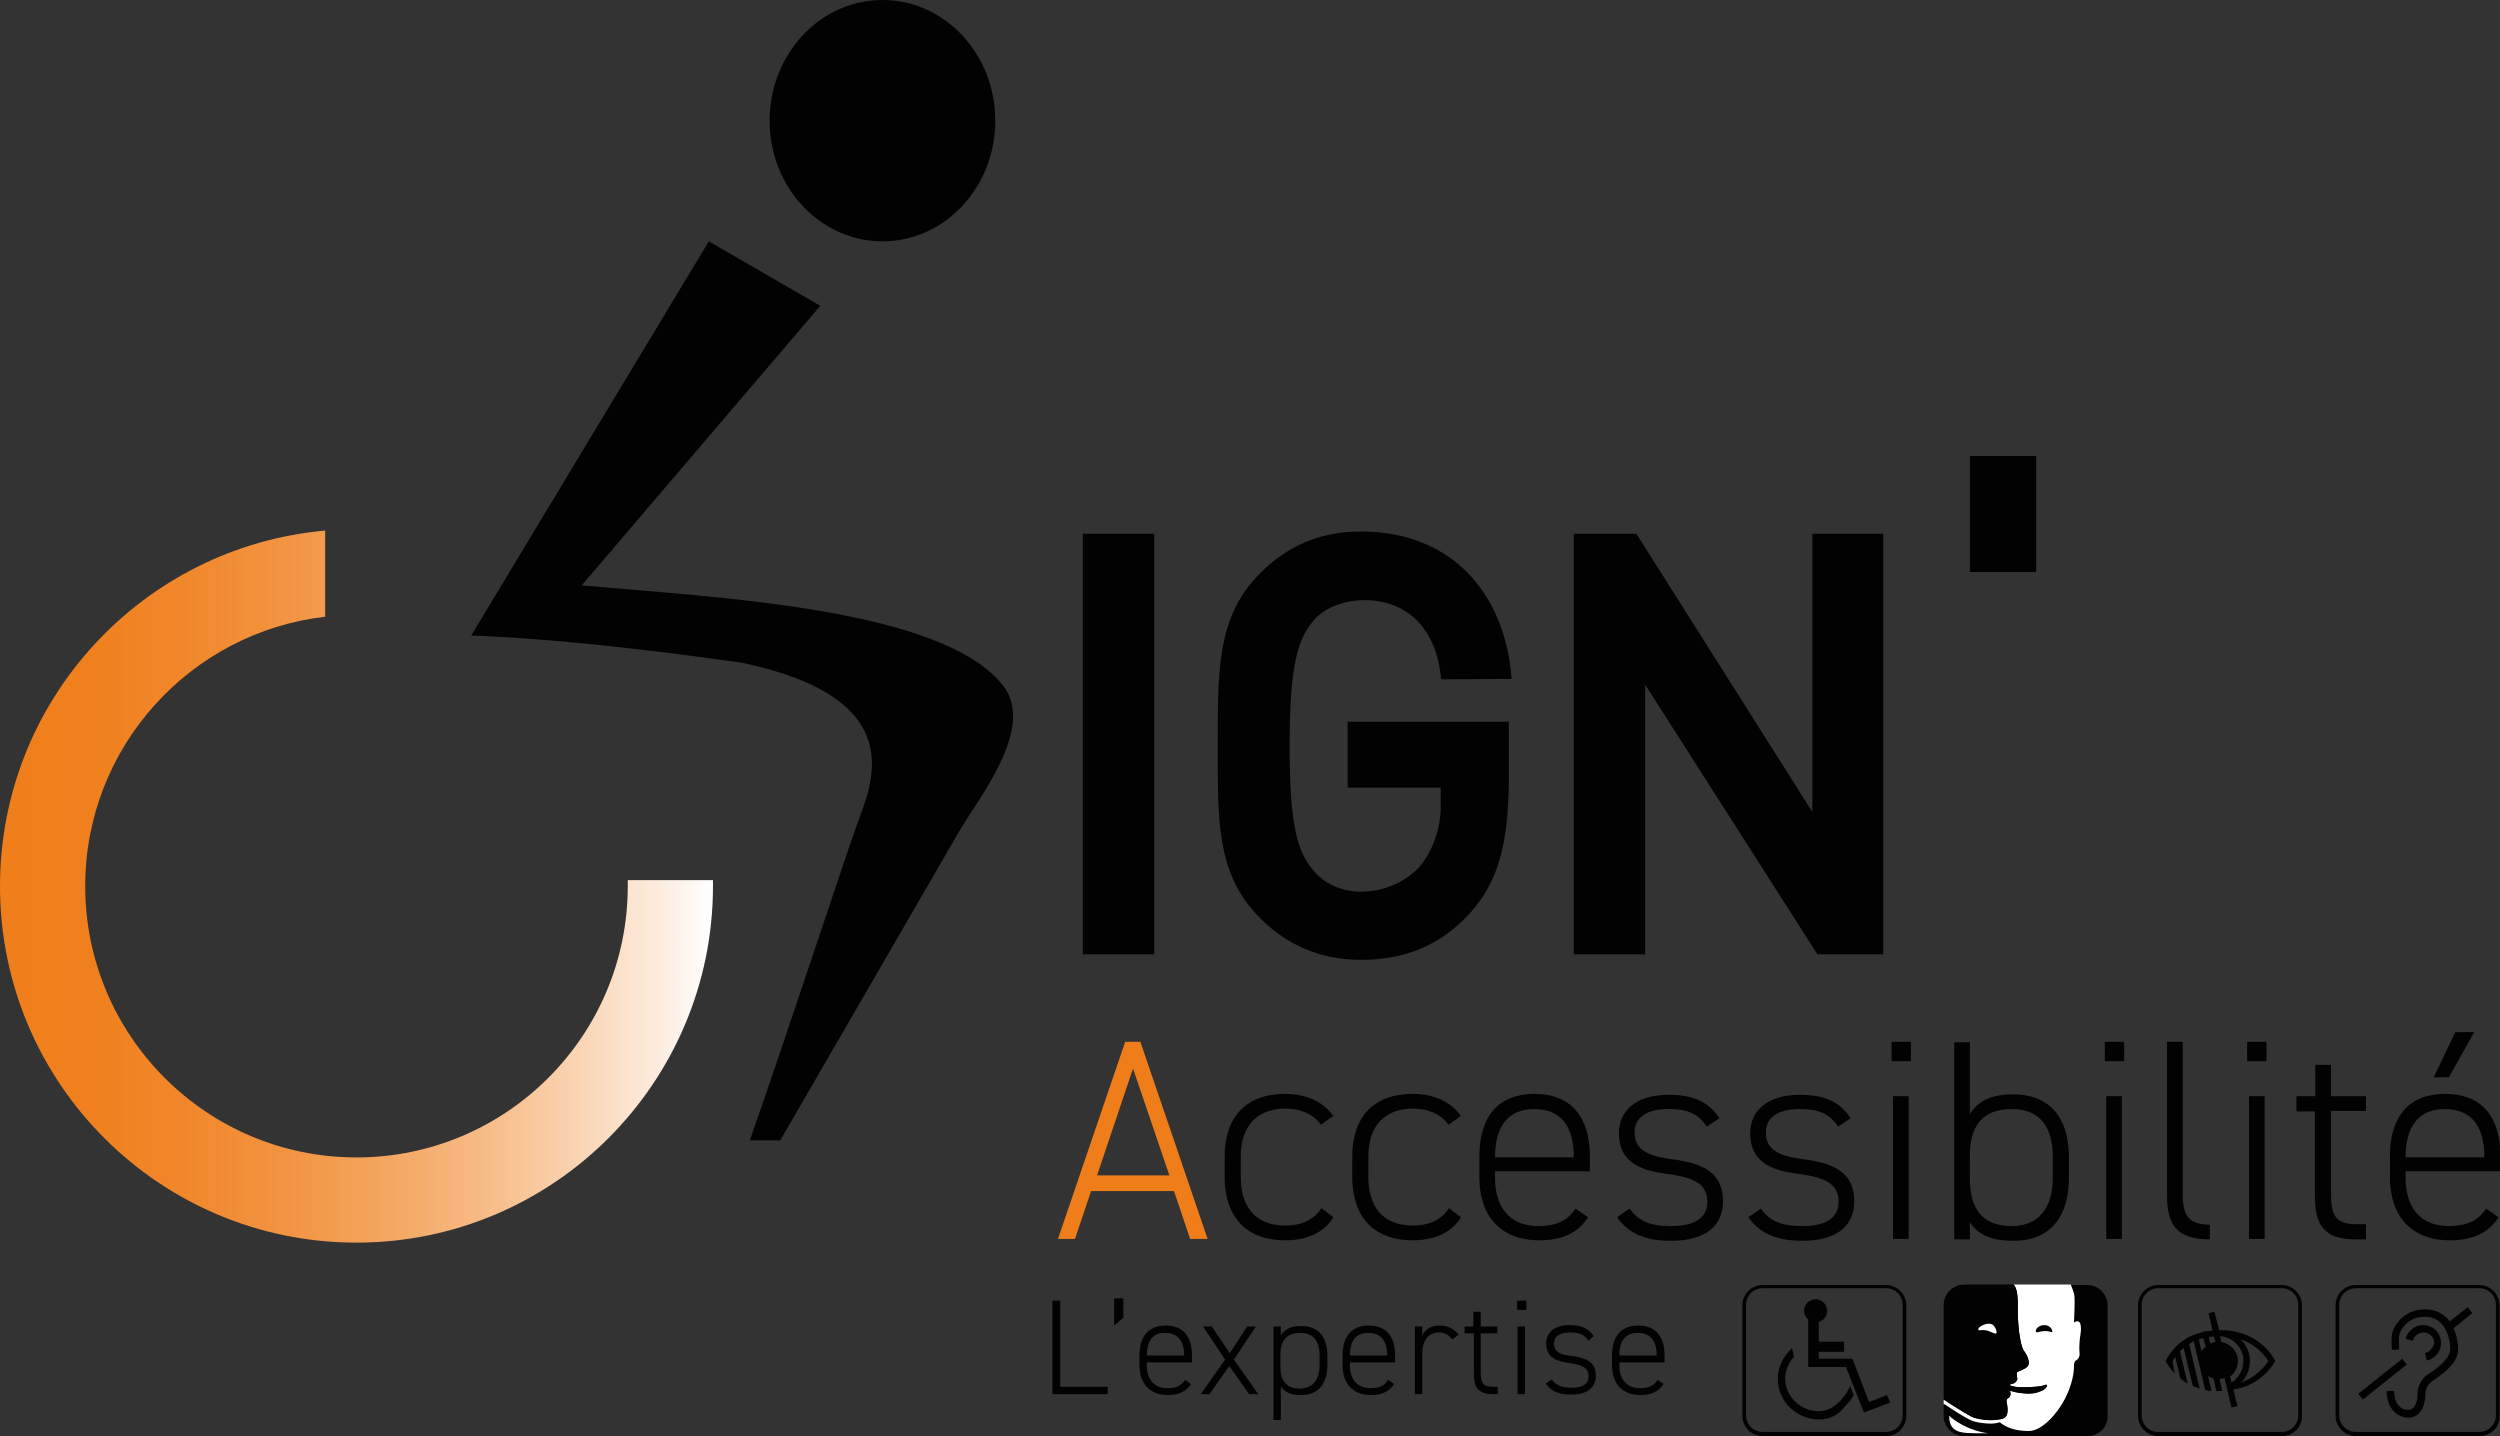 <?xml version="1.0" encoding="utf-8"?>
<!-- Generator: Adobe Illustrator 25.2.1, SVG Export Plug-In . SVG Version: 6.00 Build 0)  -->
<svg version="1.1" id="Calque_1" xmlns="http://www.w3.org/2000/svg" xmlns:xlink="http://www.w3.org/1999/xlink" x="0px" y="0px"
	 viewBox="0 0 542.8 311.8" style="enable-background:new 0 0 542.8 311.8;" xml:space="preserve">
<rect x="0" y="0" width="542.8" height="311.8" fill="#333333" stroke="none"/>
<style type="text/css">
	.st0{fill:#020203;}
	.st1{fill:#FFFFFF;}
	.st2{fill:#EF7D1A;}
	.st3{fill:url(#SVGID_1_);}
</style>
<g>
	<g>
		<path class="st0" d="M494,295.5c0,0-3-6.7-11.9-6.7c-0.1,0-0.2,0-0.3,0l-1-4l-1.3,0.3l0.9,3.8c-0.4,0-0.8,0.1-1.1,0.1l0,0
			c0,0,0,0,0,0c-0.1,0-0.2,0-0.3,0c0,0,0,0-0.1,0c-0.1,0-0.2,0-0.3,0.1c0,0,0,0,0,0c-0.1,0-0.2,0-0.3,0.1c0,0,0,0,0,0
			c-0.1,0-0.2,0-0.3,0.1c0,0,0,0,0,0l0,0c-0.3,0.1-0.7,0.2-1,0.3l0,0c0,0,0,0,0,0c-0.2,0.1-0.4,0.1-0.6,0.2c0,0,0,0,0,0
			c-0.1,0-0.2,0.1-0.3,0.1c0,0,0,0,0,0c-1.4,0.6-2.5,1.4-3.4,2.2c0,0,0,0,0,0c0,0-0.1,0.1-0.1,0.1c0,0,0,0,0,0c0,0-0.1,0.1-0.1,0.1
			c0,0,0,0,0,0c-0.2,0.2-0.4,0.4-0.6,0.7c0,0,0,0,0,0l0,0c-1.2,1.3-1.7,2.5-1.7,2.5s0.6,1.3,2,2.7c-0.3-1.2-0.5-2.7-0.5-2.7l0,0
			c0,0,0,0,0,0c0.1-0.2,0.3-0.5,0.6-0.9l1.1,4.7c0.5,0.4,1,0.8,1.6,1.1l-1.7-7c0.1-0.1,0.3-0.3,0.4-0.4c0.1-0.1,0.3-0.2,0.4-0.4
			l2,8.3c0.5,0.2,0.9,0.4,1.5,0.6l-2.3-9.7c0.3-0.2,0.7-0.4,1-0.6l2.5,10.6c0.4,0.1,0.9,0.2,1.4,0.2l-0.8-3.2
			c0.4,0.2,0.7,0.4,1.2,0.5l0.6,2.7c0.3,0,0.6,0,0.9,0c0.1,0,0.3,0,0.4,0l-0.6-2.6c0.4,0,0.7-0.1,1.1-0.2l1.5,6.4l1.3-0.3l-0.9-3.6
			C491.3,300.8,494,295.5,494,295.5z M478,293.4l-0.6-2.6c0.3-0.1,0.6-0.2,1-0.3l0.5,1.9C478.5,292.7,478.2,293.1,478,293.4z
			 M479.9,291.7l-0.3-1.4c0.4-0.1,0.7-0.1,1.1-0.1l0.3,1.2C480.6,291.4,480.3,291.5,479.9,291.7z M482.3,291.4l-0.3-1.3
			c2.8,0.2,5.1,2.5,5.1,5.4c0,2-1.1,3.7-2.6,4.7l-0.3-1.3c1-0.8,1.7-2,1.7-3.4C485.9,293.4,484.3,291.7,482.3,291.4z M490.3,298
			c-1.1,1-2.4,1.7-3.7,2.2c1.2-1.2,1.9-2.9,1.9-4.7c0-1.9-0.8-3.5-2-4.7c3.5,1.2,5.3,3.6,6,4.7C492.1,296.1,491.4,297.1,490.3,298z"
			/>
		<g>
			<g>
				<path class="st0" d="M409.7,302.9l-3.9,1.5l-3.6-9.4h-7.3l0,0v-1.5h5.5v-2.2h-5.5V287c1.1-0.3,1.8-1.2,1.8-2.4
					c0-1.4-1.1-2.5-2.5-2.5c-1.4,0-2.5,1.1-2.5,2.5c0,0.8,0.3,1.4,0.9,1.9v10.3l8.2,0l3.9,9.9l5.7-2.2L409.7,302.9z"/>
				<path class="st0" d="M395,308.2c-4.9,0-9-3.9-9-8.8c0-2.6,1.2-5,3.1-6.7l0.4,1.9c-1.2,1.3-1.9,3-1.9,4.7c0,3.9,3.3,7.1,7.3,7.1
					c1.7,0,3.3-0.8,4.7-2.3c0.9-1,1.7-2.1,2.1-3.2l0.8,2c-0.5,0.8-1.1,1.7-1.8,2.3C399.2,307.3,397.1,308.2,395,308.2z"/>
			</g>
			<path class="st0" d="M409.5,311.8h-26.8c-2.4,0-4.4-2-4.4-4.4v-24c0-2.4,2-4.4,4.4-4.4h26.8c2.4,0,4.4,2,4.4,4.4v24
				C413.9,309.8,411.9,311.8,409.5,311.8z M382.7,279.7c-2,0-3.6,1.6-3.6,3.6v24c0,2,1.6,3.6,3.6,3.6h26.8c2,0,3.6-1.6,3.6-3.6v-24
				c0-2-1.6-3.6-3.6-3.6H382.7z"/>
		</g>
		<path class="st0" d="M495.4,311.8h-26.8c-2.4,0-4.4-2-4.4-4.4v-24c0-2.4,2-4.4,4.4-4.4h26.8c2.4,0,4.4,2,4.4,4.4v24
			C499.9,309.8,497.9,311.8,495.4,311.8z M468.6,279.7c-2,0-3.6,1.6-3.6,3.6v24c0,2,1.6,3.6,3.6,3.6h26.8c2,0,3.6-1.6,3.6-3.6v-24
			c0-2-1.6-3.6-3.6-3.6H468.6z"/>
		<path class="st0" d="M538.3,311.8h-26.8c-2.4,0-4.4-2-4.4-4.4v-24c0-2.4,2-4.4,4.4-4.4h26.8c2.4,0,4.4,2,4.4,4.4v24
			C542.8,309.8,540.8,311.8,538.3,311.8z M511.5,279.7c-2,0-3.6,1.6-3.6,3.6v24c0,2,1.6,3.6,3.6,3.6h26.8c2,0,3.6-1.6,3.6-3.6v-24
			c0-2-1.6-3.6-3.6-3.6H511.5z"/>
		<g>
			<path class="st0" d="M453.2,311.8h-26.8c-2.4,0-4.4-2-4.4-4.4v-24c0-2.4,2-4.4,4.4-4.4h26.8c2.4,0,4.4,2,4.4,4.4v24
				C457.7,309.8,455.7,311.8,453.2,311.8z"/>
			<path class="st1" d="M422.2,304.9L422.2,304.9c1.2,0.8,4.1,2.7,5.6,3.4c1.2,0.6,3.2,0.8,4.6,0.8c0.4,0,1.2-0.1,1.8-0.3
				c0.1,0,1.7,1.9,6.3,1.9c2.9,0,6.3-3.9,7.9-7.1c1.6-3.2,1.9-5.7,1.9-6.9s0.3-1.2,0.7-1.5c0.4-0.3,0.6-0.9,0.5-1.6
				c-0.1-0.7,0-2.8,0.2-3.8c0.2-1.1,0.2-2.8-0.5-2.9c-0.7-0.1-0.9,0.3-0.9,0.3c0.1-1.8,0.2-4.8,0.1-5.8c-0.1-0.9-0.7-2.2-0.8-2.5
				h-12.4c1.1,1.2,0.9,4.6,0.9,6.1c0,1.5,0.3,6.9,1.4,8.4c1.1,1.5,1.2,2.8,0.7,3.3c-0.5,0.5-1.9,1-2.2,1.2c-0.3,0.2,0,1.3,0,1.5
				c0,0.2-0.3,0.9-1.2,1.1c-0.3,0.1-0.5,0.1-0.6,0.2c0.7,0.3,1.5,0.5,3,0.5c2.6,0,4.2-0.2,4.9-0.5c0.7-0.3,0.4,0.7-0.6,1.2
				c-1,0.4-1.9,0.9-4.3,0.6c-1.1-0.1-2.1-0.4-2.8-0.6c0.2,0.6,0.2,1.3-0.3,1.6c-0.7,0.4-0.4,0.9-0.3,1.6c0.1,0.7,0.3,2.3-0.7,2.8
				c-1.3,0.6-5.2,0.5-7-0.3c-1.8-0.9-6.1-3.7-6.1-3.7c0-0.5,0,0.2,0,1L422.2,304.9z"/>
			<g>
				<path class="st0" d="M428.1,307.6c1.8,0.9,5.7,1,7,0.3c1-0.5,0.8-2,0.7-2.8c-0.1-0.7-0.4-1.2,0.3-1.6c0.5-0.3,0.5-1.1,0.3-1.6
					c0,0,0,0.1-0.8-0.2c0,0,0,0,0,0c-0.1,0-0.1,0-0.2-0.1c-1.1-0.4-4.1-2.6-3.1-2.2c1,0.3,2.8,1.1,2.8,1.1l1.1,0.2
					c0.1-0.1,0.3-0.1,0.6-0.2c0.9-0.2,1.2-0.9,1.2-1.1c0-0.2-0.3-1.3,0-1.5c0.3-0.2,1.7-0.6,2.2-1.2c0.5-0.5,0.4-1.8-0.7-3.3
					c-1.1-1.5-1.4-6.9-1.4-8.4c0-1.5,0.2-4.9-0.9-6.1h-10.7c-2.3,0-4.2,1.8-4.4,4v20.9C422,303.8,426.3,306.7,428.1,307.6z"/>
			</g>
			<path class="st0" d="M444,289c-1.2,0-2,0.6-2,0c0-0.6,0.8-1.3,1.9-1.3c1,0,1.7,0.8,1.7,1.4C445.6,289.5,445.4,289,444,289z"/>
			<path class="st0" d="M444,300.7c-0.7,0.3-2.3,0.5-4.9,0.5c-1.2,0-1.9-0.1-2.5-0.3c-0.5-0.2-1.5-0.4-1.7-0.5c0,0.2,0.4,1,1.4,1.5
				c0.7,0.3,1.7,0.5,2.8,0.6c2.4,0.2,3.3-0.2,4.3-0.6C444.4,301.4,444.7,300.4,444,300.7z"/>
			<path class="st1" d="M423.2,307.4c1,0.9,4,3.2,8.5,3.8C426.8,311.1,423.2,311.8,423.2,307.4z"/>
			<path class="st1" d="M433.5,289.3c0-0.6-0.5-1.9-1.6-1.9s-2.4,0.7-2.4,1.3c0,0.3,0.9-0.1,2,0.2
				C432.7,289.3,433.5,289.9,433.5,289.3z"/>
		</g>
		<g>
			<path class="st0" d="M526.5,293.8l0.4,1.6c1.8-0.4,3.1-2,3.1-3.8c0-2.2-1.8-3.9-3.9-3.9c-1.8,0-3.4,1.3-3.8,3l1.6,0.4
				c0.2-1,1.2-1.8,2.3-1.8c1.3,0,2.3,1,2.3,2.3C528.3,292.6,527.6,293.5,526.5,293.8z"/>
			<path class="st0" d="M536.8,285.1l-1-1.3l-3.9,3.1c-1.1-1.5-2.7-2.5-5.1-2.6c-5.1-0.2-7.5,4.1-7.5,5.8c-0.1,1.5,0,3,0,3l1.6-0.1
				c0,0-0.1-1.5,0-2.9c0-0.9,1.7-4.4,5.8-4.2c3.8,0.1,5.2,3.8,5.3,7c0,2.2-3.2,4.4-4.5,5.3c-0.4,0.2-0.6,0.4-0.8,0.5
				c-0.9,0.8-1.8,2.2-1.8,3.8c0,0.8-0.1,3.6-2.1,3.6c-0.8,0-1.4-0.3-1.9-0.8c-0.7-0.7-1.1-1.9-1.1-3.3l-1.6,0c0,1.8,0.5,3.4,1.6,4.5
				c0.8,0.8,1.9,1.3,3.1,1.3c2.7,0,3.7-2.7,3.7-5.2c0-1.1,0.7-2.1,1.3-2.6c0.1-0.1,0.3-0.2,0.6-0.4c1.7-1.2,5.3-3.6,5.2-6.7
				c0-1.5-0.3-3.1-1-4.5L536.8,285.1z"/>
			
				<rect x="511.3" y="298.7" transform="matrix(0.782 -0.623 0.623 0.782 -73.905 387.576)" class="st0" width="12.2" height="1.6"/>
		</g>
	</g>
	<g>
		<path class="st2" d="M229.7,269l14.6-42.8h3.3l14.6,42.8h-3.8l-3.5-10.4h-18l-3.5,10.4H229.7z M238.2,255.2h15.7L246,232
			L238.2,255.2z"/>
		<path class="st0" d="M289.5,264.3c-2,3.3-5.7,5-10.5,5c-8.3,0-13.1-5-13.1-13.7v-4.5c0-8.8,4.9-13.6,13.1-13.6
			c4.5,0,8.2,1.6,10.5,4.8l-2.7,1.9c-1.7-2.4-4.6-3.5-7.7-3.5c-6.1,0-9.7,3.7-9.7,10.4v4.5c0,6.1,2.9,10.5,9.7,10.5
			c3.2,0,6.1-1.1,7.8-3.8L289.5,264.3z"/>
		<path class="st0" d="M317.2,264.3c-2,3.3-5.7,5-10.5,5c-8.3,0-13.1-5-13.1-13.7v-4.5c0-8.8,4.9-13.6,13.1-13.6
			c4.5,0,8.2,1.6,10.5,4.8l-2.7,1.9c-1.7-2.4-4.6-3.5-7.7-3.5c-6.1,0-9.7,3.7-9.7,10.4v4.5c0,6.1,2.9,10.5,9.7,10.5
			c3.2,0,6.1-1.1,7.8-3.8L317.2,264.3z"/>
		<path class="st0" d="M324.6,254.4v1.3c0,6.1,2.9,10.5,9.4,10.5c3.8,0,6.3-1.1,8.1-3.8l2.7,1.9c-2.2,3.4-5.6,5-10.6,5
			c-8.2,0-13-5.1-13-13.7v-4.5c0-8.8,4.2-13.6,12-13.6c7.7,0,12,4.8,12,13.6v3.2H324.6z M324.6,251.3h17.1v-0.1
			c0-6.8-2.9-10.4-8.6-10.4C327.5,240.8,324.6,244.5,324.6,251.3L324.6,251.3z"/>
		<path class="st0" d="M370.6,244.6c-1.9-2.7-3.9-3.8-8.4-3.8c-4.2,0-7.3,1.5-7.3,5.1c0,4.3,3.9,5.2,8.2,5.8c6,0.8,11,2.5,11,9.1
			c0,4.8-3.1,8.6-11.3,8.6c-6.1,0-9.4-1.9-11.7-5.1l2.7-1.9c1.9,2.6,4.2,3.8,9,3.8c4.8,0,7.9-1.5,7.9-5.3c0-4-3.1-5.3-9.2-6.1
			c-5.3-0.7-10-2.5-10-8.7c0-5,3.8-8.4,10.8-8.4c4.9,0,8.6,1.3,11,5.1L370.6,244.6z"/>
		<path class="st0" d="M399.1,244.6c-1.9-2.7-3.9-3.8-8.4-3.8c-4.2,0-7.3,1.5-7.3,5.1c0,4.3,3.9,5.2,8.2,5.8c6,0.8,11,2.5,11,9.1
			c0,4.8-3.1,8.6-11.3,8.6c-6.1,0-9.4-1.9-11.7-5.1l2.7-1.9c1.9,2.6,4.2,3.8,9,3.8c4.8,0,7.9-1.5,7.9-5.3c0-4-3.1-5.3-9.2-6.1
			c-5.3-0.7-10-2.5-10-8.7c0-5,3.8-8.4,10.8-8.4c4.9,0,8.6,1.3,11,5.1L399.1,244.6z"/>
		<path class="st0" d="M410.7,226.2h4.2v4.2h-4.2V226.2z M411,238h3.4v31H411V238z"/>
		<path class="st0" d="M427.7,241.9c1.7-2.8,4.6-4.3,9.4-4.3c7.7,0,12.1,4.8,12.1,13.6v4.5c0,8.5-4,13.7-12.1,13.7
			c-4.7,0-7.6-1.3-9.4-4v3.7h-3.4v-42.8h3.4V241.9z M445.7,255.7v-4.5c0-6.8-3-10.4-8.9-10.4c-6.6,0-9.1,4-9.1,10v5.4
			c0.1,5.8,2.3,10,9.1,10C442.7,266.2,445.7,262.2,445.7,255.7z"/>
		<path class="st0" d="M457,226.2h4.2v4.2H457V226.2z M457.3,238h3.4v31h-3.4V238z"/>
		<path class="st0" d="M470.5,226.2h3.4v32.5c0,4.3,0.5,7.2,5.9,7.2v3.2c-7.1,0-9.3-3.1-9.3-9.5V226.2z"/>
		<path class="st0" d="M487.9,226.2h4.2v4.2h-4.2V226.2z M488.3,238h3.4v31h-3.4V238z"/>
		<path class="st0" d="M498.7,238h4v-6.8h3.4v6.8h7.6v3.2h-7.6v17.4c0,5,0.6,7.2,5.6,7.2h2v3.3h-2.2c-6.9,0-8.9-3.1-8.9-9.5v-18.3
			h-4V238z"/>
		<path class="st0" d="M522.3,254.4v1.3c0,6.1,2.9,10.5,9.4,10.5c3.8,0,6.3-1.1,8.1-3.8l2.7,1.9c-2.2,3.4-5.6,5-10.6,5
			c-8.2,0-13-5.1-13-13.7v-4.5c0-8.8,4.2-13.6,12-13.6s12,4.8,12,13.6v3.2H522.3z M522.3,251.3h17.1v-0.1c0-6.8-2.9-10.4-8.6-10.4
			C525.2,240.8,522.3,244.5,522.3,251.3L522.3,251.3z M533.1,224.1h4.1l-5.5,9.8h-3.3L533.1,224.1z"/>
	</g>
	<g>
		<path class="st0" d="M230.2,301.1h10.3v1.6h-12v-20.3h1.7V301.1z"/>
		<path class="st0" d="M243.9,286.1l-2,1.7v-5.9h2V286.1z"/>
		<path class="st0" d="M249,295.8v0.6c0,2.9,1.4,5,4.5,5c1.8,0,3-0.5,3.8-1.8l1.3,0.9c-1,1.6-2.7,2.4-5,2.4c-3.9,0-6.2-2.4-6.2-6.5
			v-2.1c0-4.2,2-6.5,5.7-6.5c3.7,0,5.7,2.3,5.7,6.5v1.5H249z M249,294.3h8.1v0c0-3.2-1.4-4.9-4.1-4.9
			C250.4,289.3,249,291.1,249,294.3L249,294.3z"/>
		<path class="st0" d="M271.2,302.7l-4.3-6.1l-4.3,6.1h-1.9l5.3-7.5l-4.8-7.2h1.9l3.9,5.8l3.8-5.8h1.9l-4.8,7.2l5.3,7.5H271.2z"/>
		<path class="st0" d="M288.2,296.4c0,4-1.9,6.5-5.7,6.5c-2.2,0-3.6-0.6-4.4-1.9v7.3h-1.6V288h1.6v1.9c0.8-1.3,2.2-2,4.4-2
			c3.7,0,5.7,2.3,5.7,6.5V296.4z M286.5,296.4v-2.1c0-3.2-1.4-4.9-4.2-4.9c-3.1,0-4.3,1.9-4.3,4.8v2.6c0,2.8,1.1,4.7,4.3,4.7
			C285.1,301.4,286.5,299.5,286.5,296.4z"/>
		<path class="st0" d="M293.1,295.8v0.6c0,2.9,1.4,5,4.5,5c1.8,0,3-0.5,3.8-1.8l1.3,0.9c-1,1.6-2.7,2.4-5,2.4
			c-3.9,0-6.2-2.4-6.2-6.5v-2.1c0-4.2,2-6.5,5.7-6.5c3.7,0,5.7,2.3,5.7,6.5v1.5H293.1z M293.1,294.3h8.1v0c0-3.2-1.4-4.9-4.1-4.9
			S293.1,291.1,293.1,294.3L293.1,294.3z"/>
		<path class="st0" d="M308.8,293.8v8.9h-1.6V288h1.6v2c0.6-1.4,1.9-2.2,3.7-2.2c1.9,0,3.2,0.7,4.2,2l-1.4,1c-0.8-1-1.6-1.5-2.9-1.5
			C310.1,289.3,308.8,291.2,308.8,293.8z"/>
		<path class="st0" d="M318,288h1.9v-3.2h1.6v3.2h3.6v1.5h-3.6v8.2c0,2.4,0.3,3.4,2.7,3.4h1v1.6h-1c-3.3,0-4.2-1.5-4.2-4.5v-8.7H318
			V288z"/>
		<path class="st0" d="M329.4,282.4h2v2h-2V282.4z M329.5,288h1.6v14.7h-1.6V288z"/>
		<path class="st0" d="M344.9,291.1c-0.9-1.3-1.9-1.8-4-1.8c-2,0-3.5,0.7-3.5,2.4c0,2.1,1.9,2.5,3.9,2.7c2.9,0.4,5.2,1.2,5.2,4.3
			c0,2.3-1.5,4.1-5.4,4.1c-2.9,0-4.4-0.9-5.5-2.4l1.3-0.9c0.9,1.2,2,1.8,4.3,1.8c2.3,0,3.7-0.7,3.7-2.5c0-1.9-1.5-2.5-4.4-2.9
			c-2.5-0.3-4.8-1.2-4.8-4.2c0-2.4,1.8-4,5.1-4c2.3,0,4.1,0.6,5.2,2.4L344.9,291.1z"/>
		<path class="st0" d="M351.6,295.8v0.6c0,2.9,1.4,5,4.5,5c1.8,0,3-0.5,3.8-1.8l1.3,0.9c-1,1.6-2.7,2.4-5,2.4
			c-3.9,0-6.2-2.4-6.2-6.5v-2.1c0-4.2,2-6.5,5.7-6.5c3.7,0,5.7,2.3,5.7,6.5v1.5H351.6z M351.6,294.3h8.1v0c0-3.2-1.4-4.9-4.1-4.9
			S351.6,291.1,351.6,294.3L351.6,294.3z"/>
	</g>
	<rect x="235.1" y="115.9" class="st0" width="15.5" height="91.3"/>
	<polygon class="st0" points="393.5,115.9 393.5,176.3 355.3,115.9 341.7,115.9 341.7,207.2 357.2,207.2 357.2,148.9 357.1,148.5 
		394.6,207.2 408.9,207.2 408.9,115.9 	"/>
	<rect x="427.7" y="99" class="st0" width="14.4" height="25.2"/>
	<ellipse class="st0" cx="191.6" cy="26.2" rx="24.5" ry="26.2"/>
	<linearGradient id="SVGID_1_" gradientUnits="userSpaceOnUse" x1="0" y1="192.565" x2="154.88" y2="192.565">
		<stop  offset="0" style="stop-color:#F07E1A"/>
		<stop  offset="0.126" style="stop-color:#F0801E"/>
		<stop  offset="0.258" style="stop-color:#F1872B"/>
		<stop  offset="0.393" style="stop-color:#F29340"/>
		<stop  offset="0.529" style="stop-color:#F4A45D"/>
		<stop  offset="0.667" style="stop-color:#F7B983"/>
		<stop  offset="0.806" style="stop-color:#FAD3B1"/>
		<stop  offset="0.944" style="stop-color:#FDF1E7"/>
		<stop  offset="1" style="stop-color:#FFFFFF"/>
	</linearGradient>
	<path class="st3" d="M136.3,191.1c0,0.4,0,0.9,0,1.3c0,32.5-26.4,58.9-58.9,58.9s-58.9-26.4-58.9-58.9c0-30.2,22.8-55.1,52.1-58.5
		v-18.7C31.1,118.7,0,151.9,0,192.4c0,42.8,34.7,77.4,77.4,77.4s77.4-34.7,77.4-77.4c0-0.4,0-0.9,0-1.3H136.3z"/>
	<path class="st0" d="M153.9,52.4l24.2,14l-51.8,60.7c28.6,2.6,78.5,4.8,91.6,21.9c6.9,9.2-5.4,24.2-9.7,31.6s-38.8,67-38.8,67h-6.6
		c8.2-23.4,20-59.4,23.1-68.1s12.7-27.7-24.8-35.6c-39.2-5.6-58.8-5.9-58.8-5.9L153.9,52.4z"/>
	<g>
		<path class="st0" d="M319.4,198c-6.8,7.6-14.9,10.4-23.9,10.4c-9.3,0-16.9-3.6-22.8-10c-8.6-9.3-8.3-20.7-8.3-36.5
			c0-15.8-0.2-27.3,8.3-36.5c5.9-6.4,13.3-10,22.8-10c19.6,0,31.3,13.3,32.7,32l-15.3,0.1c-0.8-9.7-6.2-17.1-16.6-17.2
			c-4.5,0-9,1.7-11.3,4.7c-3.2,3.9-5,9.4-5,27c0,17.6,1.8,22.9,5,26.8c2.4,3,6.1,4.8,10.6,4.8c5,0,9.9-2.3,12.7-5.5
			c2.7-3.3,4.5-8.1,4.5-12.8V171h-20.2v-14.3h35v13.4C327.4,183.3,325.3,191.3,319.4,198z"/>
	</g>
</g>
</svg>
